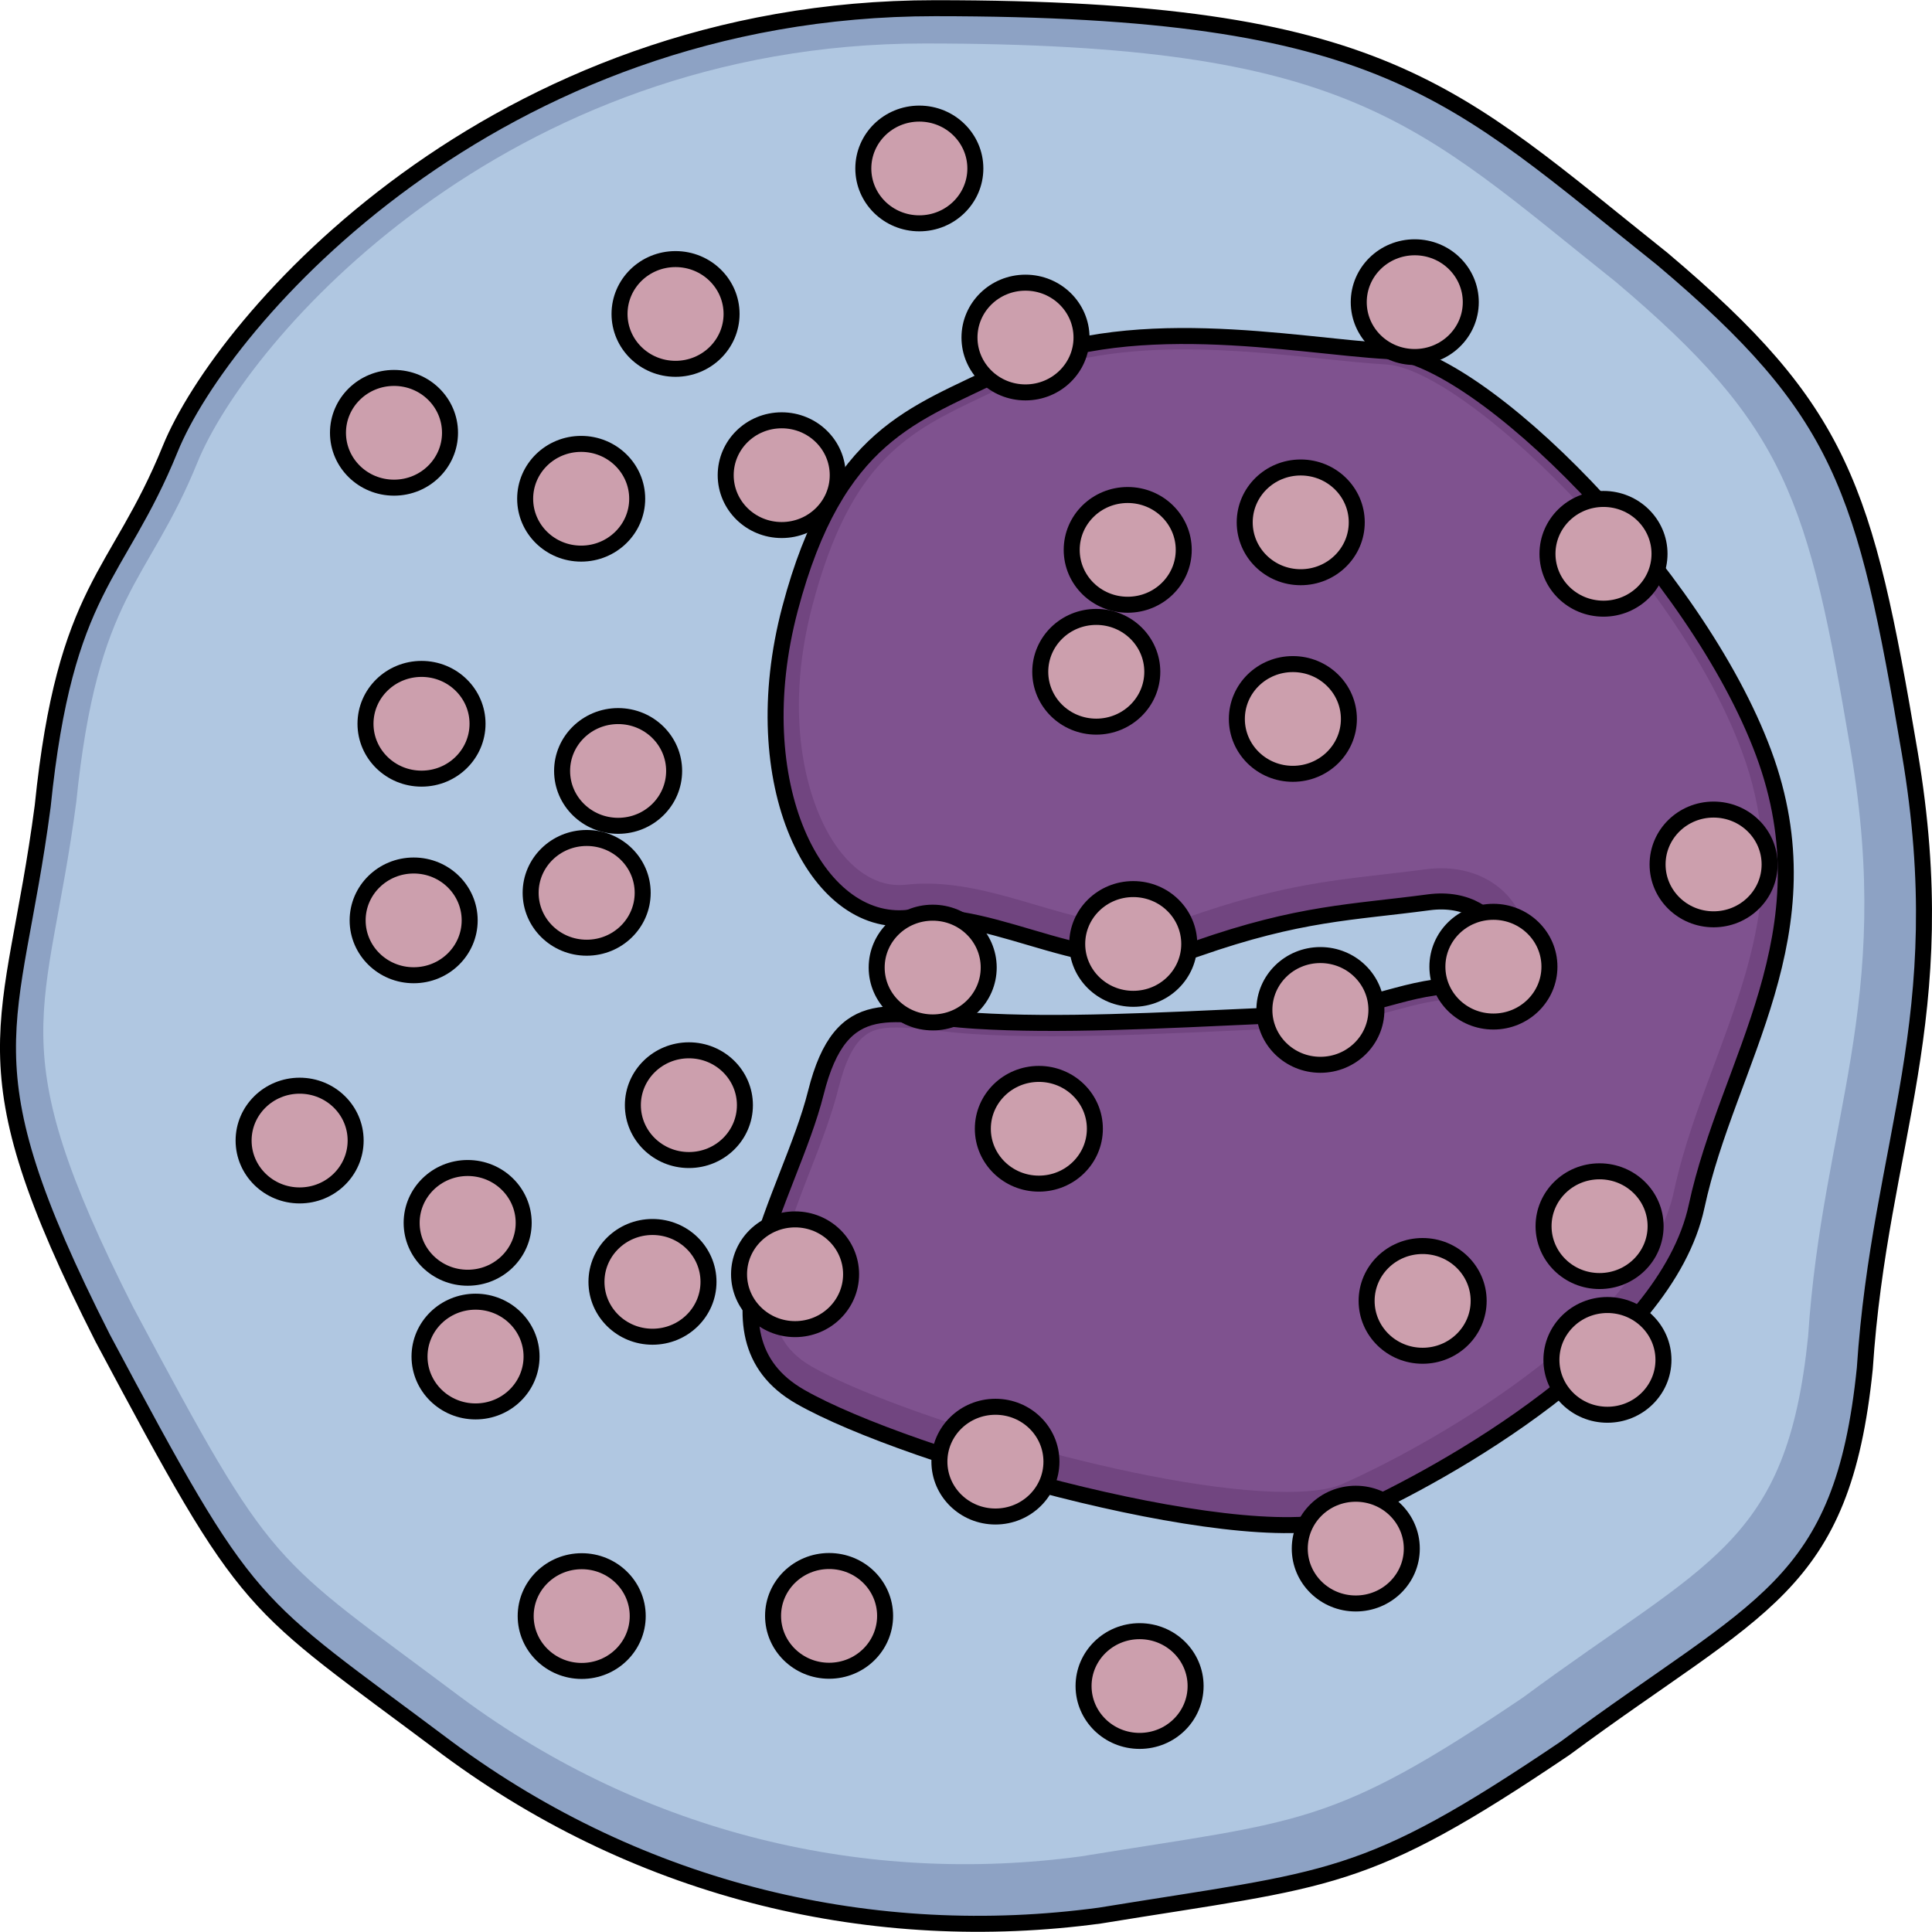 <?xml version="1.0" encoding="utf-8"?>
<!-- Created by: Science Figures, www.sciencefigures.org, Generator: Science Figures Editor -->
<svg version="1.1" id="Camada_1" xmlns="http://www.w3.org/2000/svg" xmlns:xlink="http://www.w3.org/1999/xlink" 
	 width="800px" height="800px" viewBox="0 0 120.763 120.739" enable-background="new 0 0 120.763 120.739"
	 xml:space="preserve">
<g>
	<g>
		<path fill-rule="evenodd" clip-rule="evenodd" fill="#8DA2C4" d="M10.637,28.052c-3.281,8.074-6.56,8.55-7.968,22.325
			c-1.874,14.25-5.156,15.675,3.748,33.248c9.376,17.575,8.908,16.152,21.561,25.649c12.187,9.025,26.717,12.351,40.778,10.45
			c14.531-2.375,16.403-1.898,29.061-10.45c12.186-9.024,17.342-9.974,18.746-23.748c0.939-14.249,5.626-21.85,2.811-38.475
			c-2.811-16.624-4.215-21.376-15.465-30.875C90.786,5.725,86.566,0.5,58.444,0.5C30.793,0.5,13.921,19.977,10.637,28.052
			L10.637,28.052z"/>
		<path fill-rule="evenodd" clip-rule="evenodd" fill="#B0C7E1" d="M12.341,28.892c-3.118,7.674-6.235,8.126-7.573,21.219
			c-1.781,13.544-4.9,14.898,3.562,31.601c8.912,16.704,8.467,15.352,20.493,24.378c11.583,8.578,25.393,11.739,38.758,9.932
			c13.811-2.257,15.591-1.804,27.621-9.932c11.582-8.577,16.482-9.48,17.817-22.571c0.892-13.543,5.347-20.767,2.672-36.569
			c-2.672-15.801-4.007-20.317-14.699-29.345C88.519,7.672,84.508,2.706,57.78,2.706C31.499,2.706,15.462,21.218,12.341,28.892
			L12.341,28.892z"/>
		<path fill="none" stroke="#000000" stroke-linecap="round" stroke-linejoin="round" stroke-miterlimit="10" d="M10.637,28.052
			c-3.281,8.074-6.56,8.55-7.968,22.325c-1.874,14.25-5.156,15.675,3.748,33.248c9.376,17.575,8.908,16.152,21.561,25.649
			c12.187,9.025,26.717,12.351,40.778,10.45c14.531-2.375,16.403-1.898,29.061-10.45c12.186-9.024,17.342-9.974,18.746-23.748
			c0.939-14.249,5.626-21.85,2.811-38.475c-2.811-16.624-4.215-21.376-15.465-30.875C90.786,5.725,86.566,0.5,58.444,0.5
			C30.793,0.5,13.921,19.977,10.637,28.052L10.637,28.052z"/>
	</g>
	<g>
		<path fill="#714580" d="M62.584,23.224c-5.411,2.705-10.303,3.864-13.201,14.811s1.61,19.963,7.406,19.319
			s11.591,4.186,18.031,1.932s9.659-2.254,14.489-2.898c4.83-0.644,6.44,4.83,1.932,5.152s-4.83,1.61-11.913,1.932
			s-13.201,0.644-18.353,0.322s-8.371-1.932-9.981,4.508s-7.728,15.133-0.966,18.997s28.656,9.981,34.452,7.406
			S104.12,84.4,106.051,75.384s8.371-17.065,4.186-28.334c-4.186-11.269-17.709-24.792-23.505-25.114S70.312,19.36,62.584,23.224z"
			/>
		<path fill="#7F528F" d="M80.424,93.242c-8.51-0.001-24.515-4.879-29.675-7.828c-3.725-2.129-2.547-5.992-0.166-12.102
			c0.688-1.765,1.399-3.59,1.822-5.277c0.886-3.545,2.066-3.82,3.637-3.82c0.71,0,1.517,0.088,2.451,0.19
			c0.719,0.079,1.533,0.168,2.39,0.221c1.466,0.092,3.058,0.136,4.866,0.136c3.683,0,7.818-0.19,12.196-0.391l1.449-0.066
			c4.207-0.191,6.156-0.72,7.876-1.187c1.225-0.332,2.283-0.619,4.075-0.747c2.855-0.204,4.07-2.046,4.009-3.78
			c-0.075-2.129-2.068-4.331-5.271-4.331c-0.316,0-0.64,0.022-0.966,0.065c-0.937,0.125-1.813,0.225-2.663,0.323
			c-3.488,0.4-6.783,0.778-12.114,2.644c-1.004,0.351-2.036,0.522-3.155,0.522c-2.146,0-4.245-0.618-6.466-1.272
			c-2.209-0.65-4.493-1.323-6.825-1.323c-0.429,0-0.854,0.023-1.264,0.069c-0.142,0.016-0.283,0.023-0.422,0.023
			c-1.711,0-2.973-1.171-3.729-2.154c-1.975-2.567-3.603-8.132-1.687-15.369c2.412-9.11,6.061-10.84,10.683-13.03
			c0.58-0.275,1.168-0.554,1.763-0.851c2.798-1.399,6.323-2.08,10.774-2.08c3.041,0,6.016,0.31,8.64,0.584
			c1.453,0.151,2.825,0.294,4.003,0.36c4.73,0.263,17.995,12.788,22.221,24.168c2.777,7.476,0.592,13.354-1.721,19.576
			c-0.953,2.563-1.938,5.214-2.524,7.946c-1.7,7.935-14.31,15.436-20.74,18.294c-0.502,0.222-1.51,0.488-3.462,0.488
			C80.426,93.242,80.425,93.242,80.424,93.242z"/>
		<path fill="none" stroke="#000000" stroke-linecap="round" stroke-linejoin="round" stroke-miterlimit="10" d="M62.584,23.224
			c-5.411,2.705-10.303,3.864-13.201,14.811s1.61,19.963,7.406,19.319s11.591,4.186,18.031,1.932s9.659-2.254,14.489-2.898
			c4.83-0.644,6.44,4.83,1.932,5.152s-4.83,1.61-11.913,1.932s-13.201,0.644-18.353,0.322s-8.371-1.932-9.981,4.508
			s-7.728,15.133-0.966,18.997s28.656,9.981,34.452,7.406S104.12,84.4,106.051,75.384s8.371-17.065,4.186-28.334
			c-4.186-11.269-17.709-24.792-23.505-25.114S70.312,19.36,62.584,23.224z"/>
	</g>
	<g>
		<g>
			
				<path fill-rule="evenodd" clip-rule="evenodd" fill="#CC9FAD" stroke="#000000" stroke-linecap="round" stroke-linejoin="round" stroke-miterlimit="10" d="
				M32.826,31.164c0-1.894,1.564-3.43,3.5-3.43c1.935,0,3.503,1.536,3.503,3.43c0,1.893-1.569,3.429-3.503,3.429
				C34.39,34.593,32.826,33.057,32.826,31.164L32.826,31.164z"/>
			
				<path fill-rule="evenodd" clip-rule="evenodd" fill="#CC9FAD" stroke="#000000" stroke-linecap="round" stroke-linejoin="round" stroke-miterlimit="10" d="
				M38.725,19.613c0-1.894,1.564-3.43,3.5-3.43c1.935,0,3.503,1.536,3.503,3.43c0,1.893-1.569,3.429-3.503,3.429
				C40.289,23.041,38.725,21.505,38.725,19.613L38.725,19.613z"/>
			
				<path fill-rule="evenodd" clip-rule="evenodd" fill="#CC9FAD" stroke="#000000" stroke-linecap="round" stroke-linejoin="round" stroke-miterlimit="10" d="
				M45.361,29.69c0-1.894,1.564-3.43,3.5-3.43c1.935,0,3.503,1.536,3.503,3.43c0,1.893-1.569,3.429-3.503,3.429
				C46.925,33.118,45.361,31.582,45.361,29.69L45.361,29.69z"/>
			
				<path fill-rule="evenodd" clip-rule="evenodd" fill="#CC9FAD" stroke="#000000" stroke-linecap="round" stroke-linejoin="round" stroke-miterlimit="10" d="
				M60.599,21.087c0-1.894,1.564-3.43,3.5-3.43c1.935,0,3.503,1.536,3.503,3.43c0,1.893-1.569,3.429-3.503,3.429
				C62.163,24.516,60.599,22.98,60.599,21.087L60.599,21.087z"/>
			
				<path fill-rule="evenodd" clip-rule="evenodd" fill="#CC9FAD" stroke="#000000" stroke-linecap="round" stroke-linejoin="round" stroke-miterlimit="10" d="
				M53.963,10.519c0-1.894,1.564-3.43,3.5-3.43c1.935,0,3.503,1.536,3.503,3.43c0,1.893-1.569,3.429-3.503,3.429
				C55.527,13.948,53.963,12.412,53.963,10.519L53.963,10.519z"/>
			
				<path fill-rule="evenodd" clip-rule="evenodd" fill="#CC9FAD" stroke="#000000" stroke-linecap="round" stroke-linejoin="round" stroke-miterlimit="10" d="
				M84.931,18.875c0-1.894,1.564-3.43,3.5-3.43c1.935,0,3.503,1.536,3.503,3.43c0,1.893-1.569,3.429-3.503,3.429
				C86.495,22.304,84.931,20.768,84.931,18.875L84.931,18.875z"/>
			
				<path fill-rule="evenodd" clip-rule="evenodd" fill="#CC9FAD" stroke="#000000" stroke-linecap="round" stroke-linejoin="round" stroke-miterlimit="10" d="
				M77.803,32.639c0-1.894,1.564-3.43,3.5-3.43c1.935,0,3.503,1.536,3.503,3.43c0,1.893-1.569,3.429-3.503,3.429
				C79.368,36.068,77.803,34.532,77.803,32.639L77.803,32.639z"/>
			
				<path fill-rule="evenodd" clip-rule="evenodd" fill="#CC9FAD" stroke="#000000" stroke-linecap="round" stroke-linejoin="round" stroke-miterlimit="10" d="
				M66.989,34.359c0-1.894,1.564-3.43,3.5-3.43c1.935,0,3.503,1.536,3.503,3.43c0,1.893-1.569,3.429-3.503,3.429
				C68.553,37.788,66.989,36.252,66.989,34.359L66.989,34.359z"/>
			
				<path fill-rule="evenodd" clip-rule="evenodd" fill="#CC9FAD" stroke="#000000" stroke-linecap="round" stroke-linejoin="round" stroke-miterlimit="10" d="
				M65.023,41.979c0-1.894,1.564-3.43,3.5-3.43c1.935,0,3.503,1.536,3.503,3.43c0,1.893-1.569,3.429-3.503,3.429
				C66.587,45.407,65.023,43.871,65.023,41.979L65.023,41.979z"/>
			
				<path fill-rule="evenodd" clip-rule="evenodd" fill="#CC9FAD" stroke="#000000" stroke-linecap="round" stroke-linejoin="round" stroke-miterlimit="10" d="
				M77.312,44.928c0-1.894,1.564-3.43,3.5-3.43c1.935,0,3.503,1.536,3.503,3.43c0,1.893-1.569,3.429-3.503,3.429
				C78.876,48.357,77.312,46.821,77.312,44.928L77.312,44.928z"/>
			
				<path fill-rule="evenodd" clip-rule="evenodd" fill="#CC9FAD" stroke="#000000" stroke-linecap="round" stroke-linejoin="round" stroke-miterlimit="10" d="
				M79.032,63.116c0-1.894,1.564-3.43,3.5-3.43c1.935,0,3.503,1.536,3.503,3.43c0,1.893-1.569,3.429-3.503,3.429
				C80.597,66.544,79.032,65.008,79.032,63.116L79.032,63.116z"/>
			
				<path fill-rule="evenodd" clip-rule="evenodd" fill="#CC9FAD" stroke="#000000" stroke-linecap="round" stroke-linejoin="round" stroke-miterlimit="10" d="
				M81.244,96.787c0-1.894,1.564-3.43,3.5-3.43c1.935,0,3.503,1.536,3.503,3.43c0,1.893-1.569,3.429-3.503,3.429
				C82.809,100.216,81.244,98.68,81.244,96.787L81.244,96.787z"/>
			
				<path fill-rule="evenodd" clip-rule="evenodd" fill="#CC9FAD" stroke="#000000" stroke-linecap="round" stroke-linejoin="round" stroke-miterlimit="10" d="
				M85.423,81.303c0-1.894,1.564-3.43,3.5-3.43c1.935,0,3.503,1.536,3.503,3.43c0,1.893-1.569,3.429-3.503,3.429
				C86.987,84.732,85.423,83.196,85.423,81.303L85.423,81.303z"/>
			
				<path fill-rule="evenodd" clip-rule="evenodd" fill="#CC9FAD" stroke="#000000" stroke-linecap="round" stroke-linejoin="round" stroke-miterlimit="10" d="
				M96.974,84.99c0-1.894,1.564-3.43,3.5-3.43c1.935,0,3.503,1.536,3.503,3.43c0,1.893-1.569,3.429-3.503,3.429
				C98.538,88.419,96.974,86.883,96.974,84.99L96.974,84.99z"/>
			
				<path fill-rule="evenodd" clip-rule="evenodd" fill="#CC9FAD" stroke="#000000" stroke-linecap="round" stroke-linejoin="round" stroke-miterlimit="10" d="
				M96.483,76.633c0-1.894,1.564-3.43,3.5-3.43c1.935,0,3.503,1.536,3.503,3.43c0,1.893-1.569,3.429-3.503,3.429
				C98.047,80.062,96.483,78.526,96.483,76.633L96.483,76.633z"/>
			
				<path fill-rule="evenodd" clip-rule="evenodd" fill="#CC9FAD" stroke="#000000" stroke-linecap="round" stroke-linejoin="round" stroke-miterlimit="10" d="
				M89.847,60.412c0-1.894,1.564-3.43,3.5-3.43c1.935,0,3.503,1.536,3.503,3.43c0,1.893-1.569,3.429-3.503,3.429
				C91.411,63.841,89.847,62.305,89.847,60.412L89.847,60.412z"/>
			
				<path fill-rule="evenodd" clip-rule="evenodd" fill="#CC9FAD" stroke="#000000" stroke-linecap="round" stroke-linejoin="round" stroke-miterlimit="10" d="
				M103.61,54.022c0-1.894,1.564-3.43,3.5-3.43c1.935,0,3.503,1.536,3.503,3.43c0,1.893-1.569,3.429-3.503,3.429
				C105.175,57.45,103.61,55.915,103.61,54.022L103.61,54.022z"/>
			
				<path fill-rule="evenodd" clip-rule="evenodd" fill="#CC9FAD" stroke="#000000" stroke-linecap="round" stroke-linejoin="round" stroke-miterlimit="10" d="
				M96.728,34.605c0-1.894,1.564-3.43,3.5-3.43c1.935,0,3.503,1.536,3.503,3.43c0,1.893-1.569,3.429-3.503,3.429
				C98.293,38.034,96.728,36.498,96.728,34.605L96.728,34.605z"/>
		</g>
		<g>
			
				<path fill-rule="evenodd" clip-rule="evenodd" fill="#CC9FAD" stroke="#000000" stroke-linecap="round" stroke-linejoin="round" stroke-miterlimit="10" d="
				M74.336,58.991c0,1.894-1.564,3.43-3.5,3.43c-1.935,0-3.503-1.536-3.503-3.43c0-1.893,1.569-3.429,3.503-3.429
				C72.771,55.563,74.336,57.099,74.336,58.991L74.336,58.991z"/>
			
				<path fill-rule="evenodd" clip-rule="evenodd" fill="#CC9FAD" stroke="#000000" stroke-linecap="round" stroke-linejoin="round" stroke-miterlimit="10" d="
				M68.437,70.543c0,1.894-1.564,3.43-3.5,3.43c-1.935,0-3.503-1.536-3.503-3.43c0-1.893,1.569-3.429,3.503-3.429
				C66.872,67.114,68.437,68.65,68.437,70.543L68.437,70.543z"/>
			
				<path fill-rule="evenodd" clip-rule="evenodd" fill="#CC9FAD" stroke="#000000" stroke-linecap="round" stroke-linejoin="round" stroke-miterlimit="10" d="
				M61.801,60.466c0,1.894-1.564,3.43-3.5,3.43c-1.935,0-3.503-1.536-3.503-3.43c0-1.893,1.569-3.429,3.503-3.429
				C60.236,57.037,61.801,58.573,61.801,60.466L61.801,60.466z"/>
			
				<path fill-rule="evenodd" clip-rule="evenodd" fill="#CC9FAD" stroke="#000000" stroke-linecap="round" stroke-linejoin="round" stroke-miterlimit="10" d="
				M46.562,69.068c0,1.894-1.564,3.43-3.5,3.43c-1.935,0-3.503-1.536-3.503-3.43c0-1.893,1.569-3.429,3.503-3.429
				C44.998,65.64,46.562,67.176,46.562,69.068L46.562,69.068z"/>
			
				<path fill-rule="evenodd" clip-rule="evenodd" fill="#CC9FAD" stroke="#000000" stroke-linecap="round" stroke-linejoin="round" stroke-miterlimit="10" d="
				M53.199,79.637c0,1.894-1.564,3.43-3.5,3.43c-1.935,0-3.503-1.536-3.503-3.43c0-1.893,1.569-3.429,3.503-3.429
				C51.634,76.208,53.199,77.744,53.199,79.637L53.199,79.637z"/>
			
				<path fill-rule="evenodd" clip-rule="evenodd" fill="#CC9FAD" stroke="#000000" stroke-linecap="round" stroke-linejoin="round" stroke-miterlimit="10" d="
				M22.23,71.28c0,1.894-1.564,3.43-3.5,3.43c-1.935,0-3.503-1.536-3.503-3.43c0-1.893,1.569-3.429,3.503-3.429
				C20.666,67.852,22.23,69.388,22.23,71.28L22.23,71.28z"/>
			
				<path fill-rule="evenodd" clip-rule="evenodd" fill="#CC9FAD" stroke="#000000" stroke-linecap="round" stroke-linejoin="round" stroke-miterlimit="10" d="
				M29.358,57.517c0,1.894-1.564,3.43-3.5,3.43c-1.935,0-3.503-1.536-3.503-3.43c0-1.893,1.569-3.429,3.503-3.429
				C27.794,54.088,29.358,55.624,29.358,57.517L29.358,57.517z"/>
			
				<path fill-rule="evenodd" clip-rule="evenodd" fill="#CC9FAD" stroke="#000000" stroke-linecap="round" stroke-linejoin="round" stroke-miterlimit="10" d="
				M40.172,55.796c0,1.894-1.564,3.43-3.5,3.43c-1.935,0-3.503-1.536-3.503-3.43c0-1.893,1.569-3.429,3.503-3.429
				C38.608,52.368,40.172,53.903,40.172,55.796L40.172,55.796z"/>
			
				<path fill-rule="evenodd" clip-rule="evenodd" fill="#CC9FAD" stroke="#000000" stroke-linecap="round" stroke-linejoin="round" stroke-miterlimit="10" d="
				M42.138,48.177c0,1.894-1.564,3.43-3.5,3.43c-1.935,0-3.503-1.536-3.503-3.43c0-1.893,1.569-3.429,3.503-3.429
				C40.574,44.748,42.138,46.284,42.138,48.177L42.138,48.177z"/>
			
				<path fill-rule="evenodd" clip-rule="evenodd" fill="#CC9FAD" stroke="#000000" stroke-linecap="round" stroke-linejoin="round" stroke-miterlimit="10" d="
				M29.849,45.228c0,1.894-1.564,3.43-3.5,3.43c-1.935,0-3.503-1.536-3.503-3.43c0-1.893,1.569-3.429,3.503-3.429
				C28.285,41.799,29.849,43.335,29.849,45.228L29.849,45.228z"/>
			
				<path fill-rule="evenodd" clip-rule="evenodd" fill="#CC9FAD" stroke="#000000" stroke-linecap="round" stroke-linejoin="round" stroke-miterlimit="10" d="
				M28.129,27.04c0,1.894-1.564,3.43-3.5,3.43c-1.935,0-3.503-1.536-3.503-3.43c0-1.893,1.569-3.429,3.503-3.429
				C26.565,23.611,28.129,25.147,28.129,27.04L28.129,27.04z"/>
			
				<path fill-rule="evenodd" clip-rule="evenodd" fill="#CC9FAD" stroke="#000000" stroke-linecap="round" stroke-linejoin="round" stroke-miterlimit="10" d="
				M65.722,91.35c0,1.894-1.564,3.43-3.5,3.43c-1.935,0-3.503-1.536-3.503-3.43c0-1.893,1.569-3.429,3.503-3.429
				C64.158,87.921,65.722,89.457,65.722,91.35L65.722,91.35z"/>
			
				<path fill-rule="evenodd" clip-rule="evenodd" fill="#CC9FAD" stroke="#000000" stroke-linecap="round" stroke-linejoin="round" stroke-miterlimit="10" d="
				M44.286,80.112c0,1.894-1.564,3.43-3.5,3.43c-1.935,0-3.503-1.536-3.503-3.43c0-1.893,1.569-3.429,3.503-3.429
				C42.721,76.683,44.286,78.219,44.286,80.112L44.286,80.112z"/>
			
				<path fill-rule="evenodd" clip-rule="evenodd" fill="#CC9FAD" stroke="#000000" stroke-linecap="round" stroke-linejoin="round" stroke-miterlimit="10" d="
				M32.734,76.425c0,1.894-1.564,3.43-3.5,3.43c-1.935,0-3.503-1.536-3.503-3.43c0-1.893,1.569-3.429,3.503-3.429
				C31.17,72.996,32.734,74.532,32.734,76.425L32.734,76.425z"/>
			
				<path fill-rule="evenodd" clip-rule="evenodd" fill="#CC9FAD" stroke="#000000" stroke-linecap="round" stroke-linejoin="round" stroke-miterlimit="10" d="
				M33.226,84.781c0,1.894-1.564,3.43-3.5,3.43c-1.935,0-3.503-1.536-3.503-3.43c0-1.893,1.569-3.429,3.503-3.429
				C31.661,81.353,33.226,82.889,33.226,84.781L33.226,84.781z"/>
			
				<path fill-rule="evenodd" clip-rule="evenodd" fill="#CC9FAD" stroke="#000000" stroke-linecap="round" stroke-linejoin="round" stroke-miterlimit="10" d="
				M39.862,101.003c0,1.894-1.564,3.43-3.5,3.43c-1.935,0-3.503-1.536-3.503-3.43c0-1.893,1.569-3.429,3.503-3.429
				C38.297,97.574,39.862,99.11,39.862,101.003L39.862,101.003z"/>
			
				<path fill-rule="evenodd" clip-rule="evenodd" fill="#CC9FAD" stroke="#000000" stroke-linecap="round" stroke-linejoin="round" stroke-miterlimit="10" d="
				M55.325,100.991c0,1.894-1.564,3.43-3.5,3.43c-1.935,0-3.503-1.536-3.503-3.43c0-1.893,1.569-3.429,3.503-3.429
				C53.761,97.562,55.325,99.098,55.325,100.991L55.325,100.991z"/>
			
				<path fill-rule="evenodd" clip-rule="evenodd" fill="#CC9FAD" stroke="#000000" stroke-linecap="round" stroke-linejoin="round" stroke-miterlimit="10" d="
				M74.733,105.376c0,1.894-1.564,3.43-3.5,3.43c-1.935,0-3.503-1.536-3.503-3.43c0-1.893,1.569-3.429,3.503-3.429
				C73.169,101.948,74.733,103.483,74.733,105.376L74.733,105.376z"/>
		</g>
	</g>
</g>
</svg>